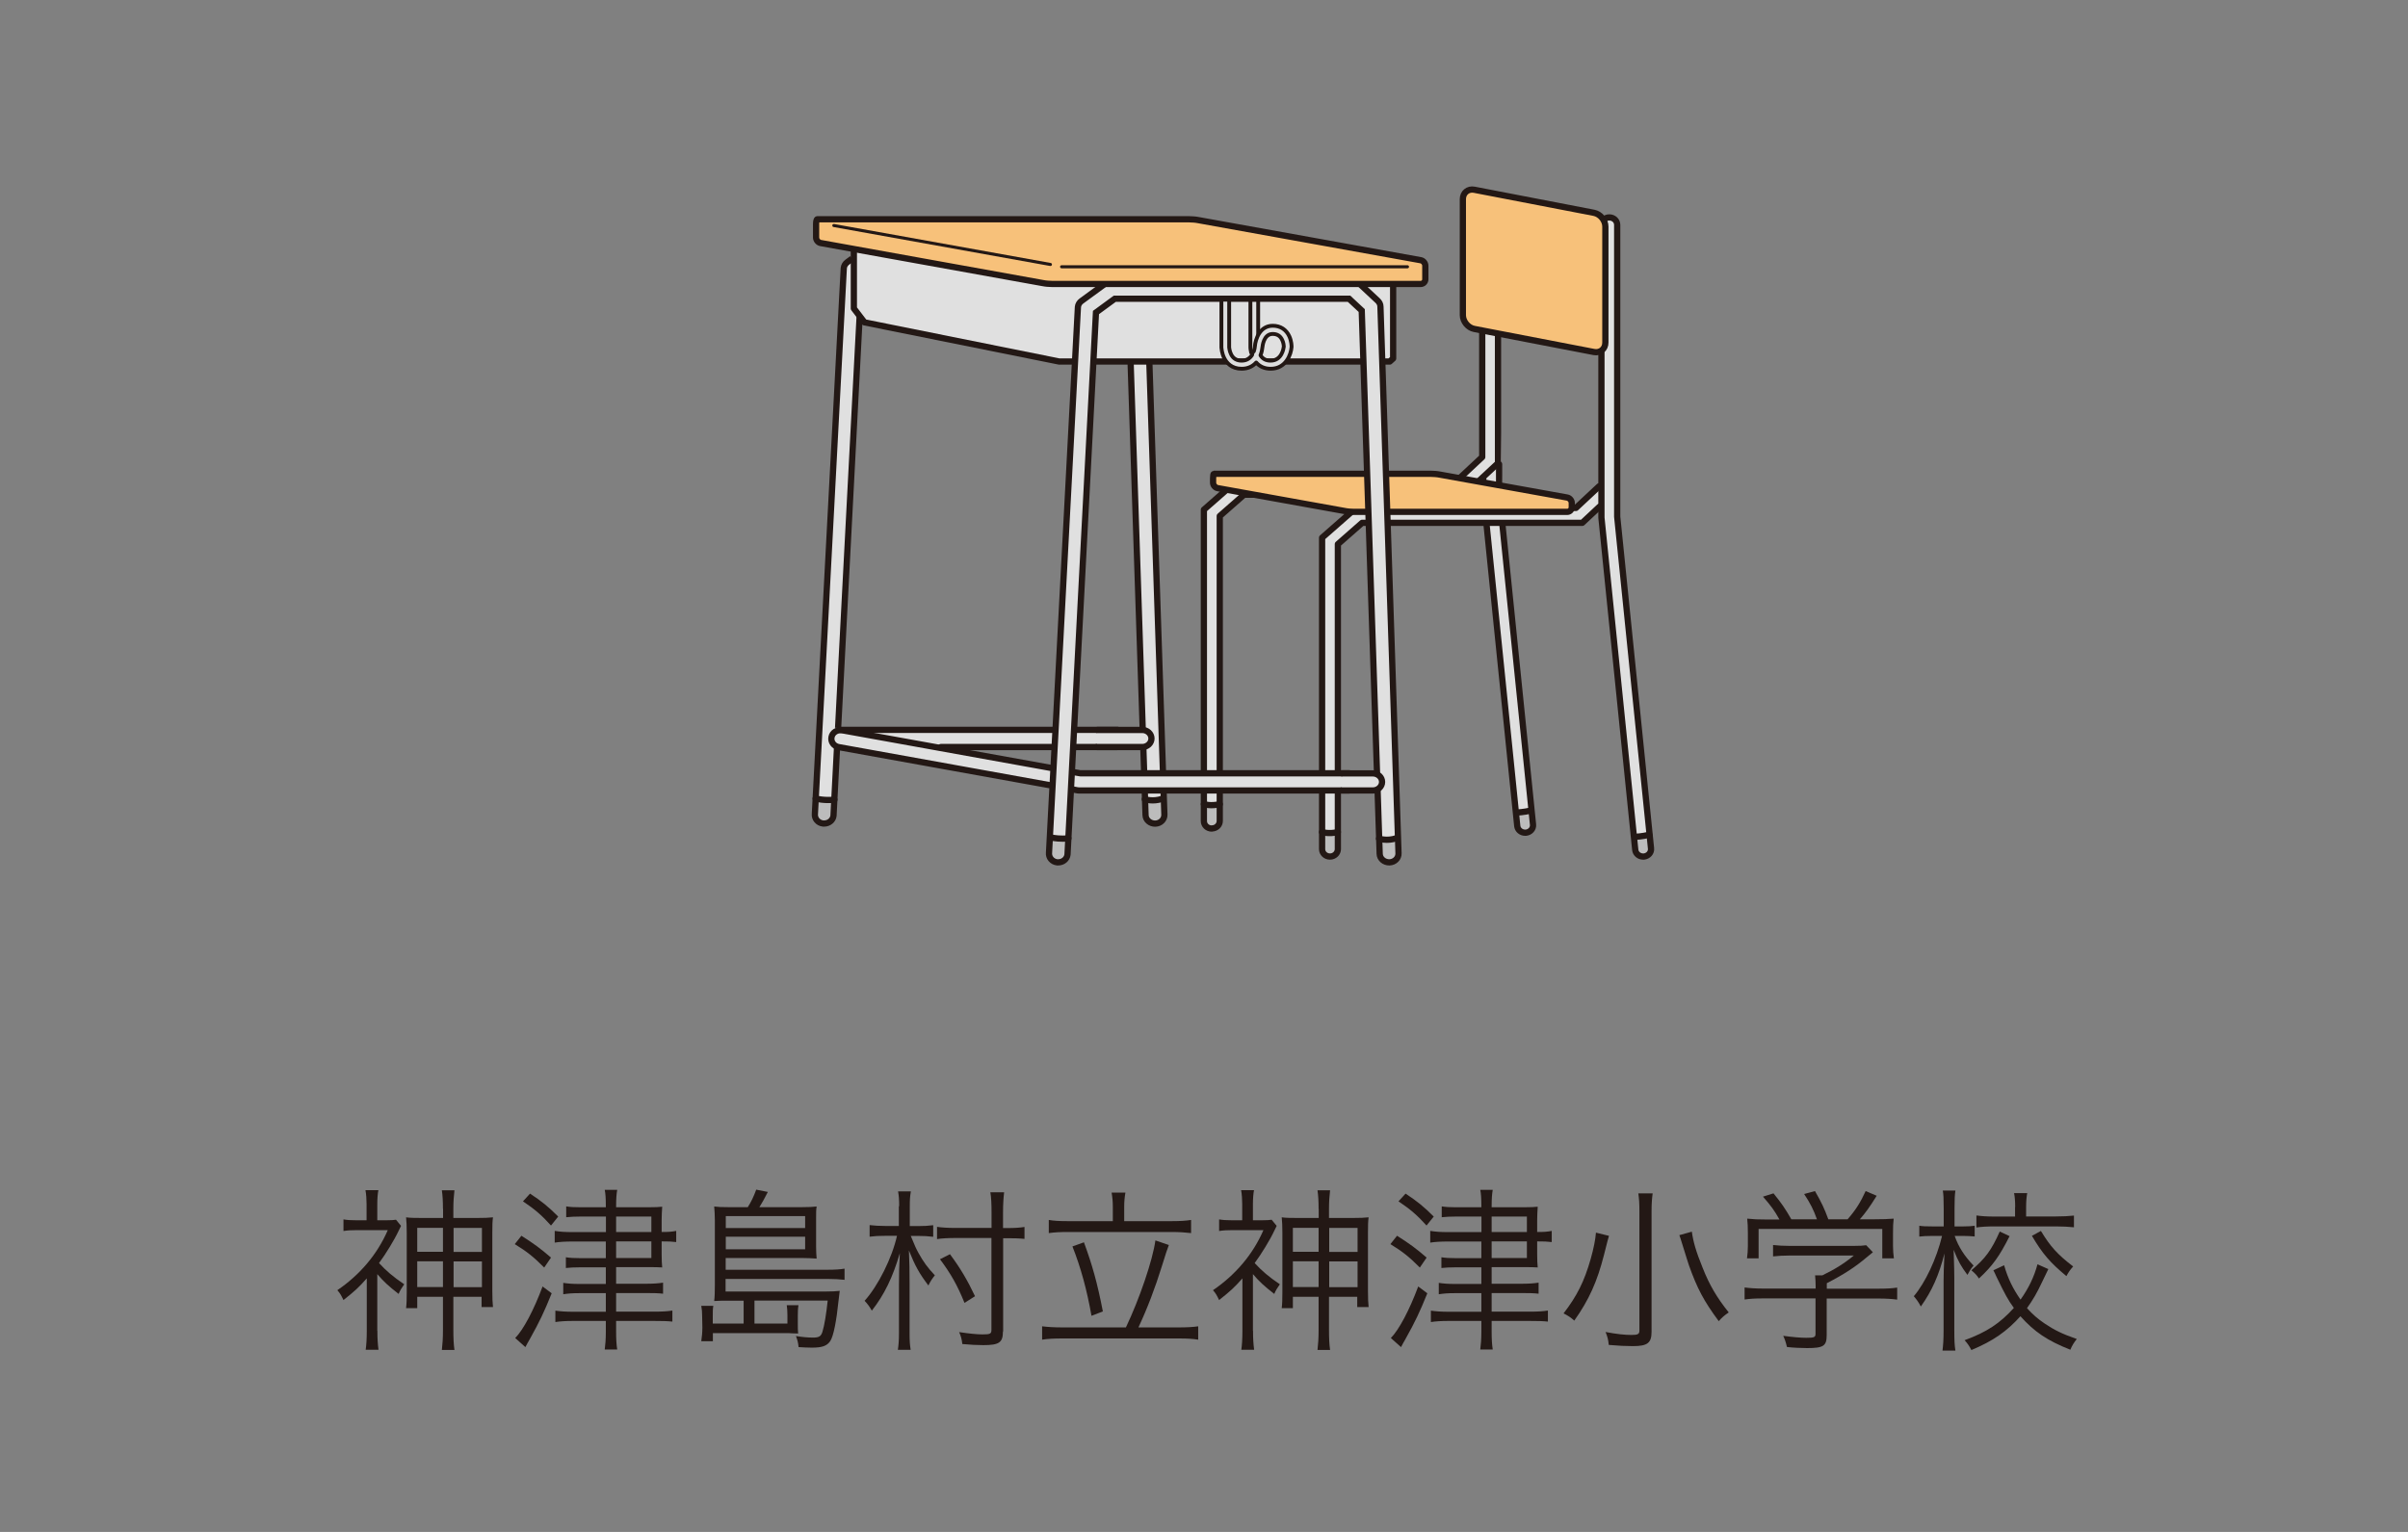 <?xml version="1.0" encoding="UTF-8"?><svg id="_レイヤー_1" xmlns="http://www.w3.org/2000/svg" viewBox="0 0 220 140"><rect x="0" y="0" width="220" height="140" fill="#808080" stroke="none"/><defs><style>.cls-1,.cls-2,.cls-3,.cls-4,.cls-5,.cls-6{stroke-linecap:round;stroke-linejoin:round;}.cls-1,.cls-7{fill:#e0e0e0;}.cls-1,.cls-3,.cls-4,.cls-5,.cls-8{stroke:#231815;}.cls-1,.cls-3,.cls-4,.cls-8{stroke-width:.57px;}.cls-2{fill:#ddd;}.cls-2,.cls-6{stroke:#221714;stroke-width:.35px;}.cls-3,.cls-5{fill:#fff;}.cls-9{fill:#f7c17a;}.cls-4,.cls-10,.cls-6,.cls-8{fill:none;}.cls-5{stroke-width:.28px;}.cls-11{fill:#bcbcbc;}.cls-12{fill:#231815;}.cls-8{stroke-miterlimit:10;}</style></defs><rect class="cls-10" width="220" height="140"/><g><path class="cls-12" d="m34.48,121.62c0,.72.03,1.18.1,1.73h-1.17c.06-.4.1-1.01.1-1.73v-4.79c-.75.85-1.12,1.18-2.13,1.98-.21-.43-.3-.61-.56-.9,2.08-1.42,3.65-3.28,4.61-5.49h-2.8c-.53,0-.86.02-1.25.08v-1.06c.37.06.64.08,1.2.08h.91v-1.5c0-.37-.03-.9-.1-1.25h1.18c-.06.27-.1.77-.1,1.26v1.49h.8c.46,0,.74-.02.91-.05l.46.56q-.06.1-.22.45c-.38.82-1.17,2.11-1.79,2.95.64.7,1.28,1.25,2.3,1.94-.24.34-.38.56-.51.88-.93-.72-1.38-1.14-1.95-1.81v5.17Zm5.99-11.14c0-.69-.03-1.22-.1-1.7h1.15c-.06.54-.1,1.01-.1,1.71v.82h2.05c.82,0,1.18-.02,1.57-.06-.05.38-.06.69-.06,1.41v5.33c0,.67.02,1.04.06,1.46h-1.04v-.94h-2.58v3.04c0,.77.03,1.34.1,1.82h-1.15c.06-.54.1-1.06.1-1.79v-3.07h-2.35v1.04h-1.02c.05-.42.06-.8.06-1.46v-5.43c0-.64-.02-.98-.06-1.41.35.05.77.06,1.57.06h1.81v-.83Zm-2.35,1.73v2.19h2.35v-2.19h-2.35Zm0,3.06v2.35h2.35v-2.35h-2.35Zm5.91-.86v-2.19h-2.59v2.19h2.59Zm0,3.22v-2.35h-2.59v2.35h2.59Z"/><path class="cls-12" d="m47.63,112.93c1.12.71,1.73,1.15,2.71,2l-.62.91c-.98-.98-1.55-1.44-2.69-2.14l.61-.77Zm2.77,5.27c-.69,1.71-1.09,2.56-2.03,4.24-.1.18-.18.3-.37.67l-.93-.83c.74-.74,1.71-2.58,2.5-4.71l.83.62Zm-1.98-9.12c1.07.7,1.7,1.22,2.58,2.1l-.66.82c-.83-.93-1.5-1.5-2.56-2.21l.64-.7Zm6.93,2.1h-2.34c-.51,0-.86.02-1.28.06v-.99c.37.06.7.08,1.3.08h2.32v-.1c0-.74-.03-1.14-.1-1.49h1.14c-.06.35-.1.74-.1,1.49v.1h2.96c.62,0,.96-.02,1.25-.05-.03.46-.05.86-.05,1.25v1.06c.66,0,.91-.02,1.33-.1v1.02c-.4-.05-.7-.06-1.33-.06v1.18c0,.56.02.86.05,1.2-.27-.02-.69-.03-1.23-.03h-2.98v1.52h2.74c.64,0,1.09-.03,1.55-.1v1.01c-.42-.05-.88-.06-1.57-.06h-2.72v1.7h3.49c.72,0,1.22-.03,1.65-.1v1.01c-.46-.05-.93-.06-1.67-.06h-3.47v.98c0,.7.03,1.17.1,1.63h-1.14c.06-.46.1-.94.1-1.62v-.99h-3.01c-.64,0-1.14.03-1.6.1v-1.04c.43.06.94.1,1.6.1h3.01v-1.7h-2.43c-.61,0-1.01.03-1.46.1v-1.04c.4.06.83.1,1.46.1h2.43v-1.52h-2.37c-.51,0-.88.02-1.28.06v-.98c.4.06.72.08,1.3.08h2.35v-1.52h-3.04c-.66,0-1.18.03-1.63.1v-1.07c.5.08.93.11,1.65.11h3.03v-1.41Zm4.16,1.41v-1.41h-3.22v1.41h3.22Zm-3.22,2.38h3.22v-1.52h-3.22v1.52Z"/><path class="cls-12" d="m67.96,118.87h-1.38c-.7,0-.88,0-1.33.03.05-.42.06-.82.06-1.44v-5.95c0-.48-.03-.87-.06-1.25.37.05.67.06,1.28.06h1.79c.3-.48.53-.94.77-1.6l1.06.21c-.29.58-.5.96-.77,1.39h3.92c.62,0,.94-.02,1.31-.06-.05.32-.05.5-.05,1.01v2.66c0,.42.02.75.05,1.09-.48-.03-.82-.05-1.25-.05h-7.06v1.07h9.36c.64,0,1.09-.03,1.5-.1v1.02c-.5-.05-.93-.08-1.54-.08h-9.33v1.15h9.17c.56,0,.91-.02,1.26-.06-.02.14-.05.4-.11.9-.19,1.87-.46,3.23-.75,3.68-.3.45-.74.61-1.68.61-.45,0-.7-.02-1.22-.05-.05-.45-.08-.56-.24-1.01.64.1,1.09.14,1.57.14.53,0,.72-.11.85-.53.18-.58.35-1.63.48-2.85h-6.69v2.1h3.01v-.78c0-.37-.02-.59-.06-.9h1.07c-.05.29-.06.62-.06.96v.8c0,.32,0,.54.03.83q-.18,0-.59-.02c-.11-.02-.42-.02-.56-.02h-6.64v.74h-1.06c.06-.38.1-.83.1-1.26l-.02-1.01c0-.4-.02-.62-.08-.96h1.1c-.05.29-.05.5-.05.9v.72h2.82v-2.1Zm5.6-6.64v-1.09h-7.25v1.09h7.25Zm-7.25,1.94h7.25v-1.15h-7.25v1.15Z"/><path class="cls-12" d="m82.15,110.24c0-.61-.03-.98-.1-1.36h1.17c-.08.43-.1.77-.1,1.38v1.79h.75c.54,0,.93-.02,1.39-.08v1.06c-.46-.06-.86-.08-1.39-.08h-.66c.42,1.01.43,1.04.7,1.55.46.83.83,1.34,1.5,2.05-.21.26-.42.56-.59.93-.83-1.1-1.2-1.76-1.78-3.2.05,1.1.06,1.76.06,2.95v4.63c0,.7.03,1.07.1,1.5h-1.17c.06-.4.1-.82.1-1.49v-4.39c0-1.07.02-1.82.08-2.95-.66,2.23-1.41,3.78-2.56,5.25-.19-.35-.42-.66-.66-.9,1.23-1.36,2.51-3.92,2.96-5.94h-1.06c-.61,0-.98.02-1.44.08v-1.06c.43.05.86.08,1.44.08h1.23v-1.81Zm9.48,11.44c0,1.01-.34,1.25-1.79,1.25-.61,0-1.12-.03-1.92-.1-.05-.46-.13-.72-.29-1.09.94.14,1.65.21,2.13.21.7,0,.82-.05.82-.42v-8.39h-3.31c-.64,0-1.25.03-1.66.1v-1.12c.38.06.96.1,1.65.1h3.33v-1.42c0-.77-.03-1.39-.11-1.84h1.26c-.06.5-.1,1.09-.1,1.86v1.41h.42c.66,0,1.1-.03,1.54-.1v1.09c-.5-.05-1.01-.06-1.52-.06h-.43v8.53Zm-3.51-2.61c-.67-1.65-1.25-2.66-2.24-3.99l.91-.46c.94,1.26,1.6,2.38,2.29,3.84l-.96.61Z"/><path class="cls-12" d="m102.87,121.3c1.23-2.58,2.45-6.15,2.69-7.94l1.23.42q-.16.38-.64,1.94c-.61,1.97-1.33,3.86-2.14,5.59h3.7c.74,0,1.28-.03,1.76-.1v1.22c-.51-.08-.98-.11-1.76-.11h-10.66c-.8,0-1.33.03-1.84.11v-1.22c.51.06,1.06.1,1.84.1h5.83Zm-1.2-11c0-.46-.03-.82-.11-1.31h1.26c-.08.46-.11.86-.11,1.3v1.31h4.27c.8,0,1.34-.03,1.84-.11v1.2c-.53-.06-1.07-.1-1.84-.1h-9.38c-.74,0-1.26.03-1.78.1v-1.2c.45.08.98.11,1.78.11h4.07v-1.3Zm-2.64,3.23c.77,2.1,1.22,3.7,1.73,6.32l-1.04.4c-.42-2.38-.98-4.42-1.74-6.34l1.06-.38Z"/><path class="cls-12" d="m114.48,121.62c0,.72.03,1.18.1,1.73h-1.17c.06-.4.1-1.01.1-1.73v-4.79c-.75.85-1.12,1.18-2.13,1.98-.21-.43-.3-.61-.56-.9,2.08-1.42,3.65-3.28,4.61-5.49h-2.8c-.53,0-.86.02-1.25.08v-1.06c.37.06.64.08,1.2.08h.91v-1.5c0-.37-.03-.9-.1-1.25h1.18c-.06.27-.1.77-.1,1.26v1.49h.8c.46,0,.74-.02.91-.05l.46.56q-.06.1-.22.45c-.38.82-1.17,2.11-1.79,2.95.64.7,1.28,1.25,2.3,1.94-.24.34-.38.56-.51.88-.93-.72-1.38-1.14-1.95-1.81v5.17Zm5.99-11.14c0-.69-.03-1.22-.1-1.7h1.15c-.06.54-.1,1.01-.1,1.71v.82h2.05c.82,0,1.18-.02,1.57-.06-.05.38-.06.69-.06,1.41v5.33c0,.67.02,1.04.06,1.46h-1.04v-.94h-2.58v3.04c0,.77.03,1.34.1,1.82h-1.15c.06-.54.1-1.06.1-1.79v-3.07h-2.35v1.04h-1.02c.05-.42.06-.8.06-1.46v-5.43c0-.64-.02-.98-.06-1.41.35.05.77.06,1.57.06h1.81v-.83Zm-2.35,1.73v2.19h2.35v-2.19h-2.35Zm0,3.06v2.35h2.35v-2.35h-2.35Zm5.91-.86v-2.19h-2.59v2.19h2.59Zm0,3.22v-2.35h-2.59v2.35h2.59Z"/><path class="cls-12" d="m127.63,112.93c1.12.71,1.73,1.15,2.71,2l-.62.91c-.98-.98-1.55-1.44-2.69-2.14l.61-.77Zm2.77,5.27c-.69,1.71-1.09,2.56-2.03,4.24-.1.18-.18.3-.37.67l-.93-.83c.74-.74,1.71-2.58,2.5-4.71l.83.62Zm-1.99-9.12c1.07.7,1.7,1.22,2.58,2.1l-.66.82c-.83-.93-1.5-1.5-2.56-2.21l.64-.7Zm6.93,2.1h-2.34c-.51,0-.87.02-1.28.06v-.99c.37.06.7.08,1.3.08h2.32v-.1c0-.74-.03-1.14-.1-1.49h1.14c-.06.35-.1.74-.1,1.49v.1h2.96c.62,0,.96-.02,1.25-.05-.03.46-.05.86-.05,1.25v1.06c.66,0,.91-.02,1.33-.1v1.02c-.4-.05-.71-.06-1.33-.06v1.18c0,.56.02.86.05,1.2-.27-.02-.69-.03-1.23-.03h-2.98v1.52h2.74c.64,0,1.09-.03,1.55-.1v1.01c-.42-.05-.88-.06-1.57-.06h-2.72v1.7h3.49c.72,0,1.22-.03,1.65-.1v1.01c-.46-.05-.93-.06-1.67-.06h-3.47v.98c0,.7.03,1.17.1,1.63h-1.14c.06-.46.1-.94.1-1.62v-.99h-3.01c-.64,0-1.14.03-1.6.1v-1.04c.43.06.94.1,1.6.1h3.01v-1.7h-2.43c-.61,0-1.01.03-1.46.1v-1.04c.4.06.83.1,1.46.1h2.43v-1.52h-2.37c-.51,0-.88.02-1.28.06v-.98c.4.06.72.08,1.3.08h2.35v-1.52h-3.04c-.66,0-1.18.03-1.63.1v-1.07c.5.08.93.11,1.65.11h3.03v-1.41Zm4.16,1.41v-1.41h-3.22v1.41h3.22Zm-3.22,2.38h3.22v-1.52h-3.22v1.52Z"/><path class="cls-12" d="m147,112.94c-.08.26-.13.45-.46,1.76-.62,2.43-1.36,4.08-2.71,5.99-.32-.29-.58-.46-.98-.66,1.23-1.6,1.89-2.91,2.48-4.98.27-.96.43-1.76.48-2.4l1.18.29Zm3.99-3.87c-.06.43-.1.91-.1,1.63v11.01c0,1.02-.37,1.31-1.7,1.31-.66,0-1.3-.03-2.21-.11-.05-.5-.11-.72-.29-1.18,1.02.19,1.73.27,2.37.27.58,0,.72-.08.72-.4v-10.92c0-.69-.03-1.15-.1-1.62h1.3Zm3.58,3.49c.13.93.38,1.81.99,3.31.62,1.57,1.3,2.72,2.38,4.07-.42.29-.64.48-.91.8-1.36-1.83-1.97-2.99-2.72-5.09-.02-.02-.26-.83-.77-2.45q-.06-.19-.11-.32l1.14-.32Z"/><path class="cls-12" d="m166.89,122.02c0,.99-.3,1.18-1.79,1.18-.45,0-1.28-.03-1.84-.1-.11-.46-.18-.67-.34-1.02.82.11,1.57.18,2.1.18.74,0,.85-.05.85-.38v-3.22h-4.8c-.7,0-1.2.03-1.68.1v-1.1c.46.06.98.1,1.67.1h4.82v-.27c0-.32-.02-.61-.05-.94h.67c1.1-.53,2.02-1.1,2.87-1.81h-5.86c-.54,0-1.09.03-1.52.08v-1.04c.45.05.96.08,1.55.08h5.78c.59,0,.91-.02,1.18-.06l.61.64q-.21.16-.56.46c-1.07.9-2.06,1.55-3.65,2.37v.5h4.75c.72,0,1.23-.03,1.68-.1v1.1c-.45-.06-.99-.1-1.7-.1h-4.74v3.36Zm-4.32-10.58c-.46-.82-.75-1.22-1.5-2.08l.96-.3c.74.91,1.07,1.39,1.63,2.37h2.34c-.3-.85-.61-1.47-1.17-2.31l.99-.27c.61,1.06.86,1.6,1.22,2.58h1.76c.75-.86,1.18-1.55,1.65-2.58l1.01.43c-.67,1.07-1.01,1.54-1.54,2.15h1.25c.93,0,1.28-.02,1.84-.06-.05.42-.06.74-.06,1.33v1.18c0,.37.03.75.08,1.12h-1.06v-2.69h-11.3v2.69h-1.06c.05-.37.08-.72.08-1.12v-1.18c0-.59-.02-.91-.06-1.33.59.06.94.08,1.82.08h1.12Z"/><path class="cls-12" d="m178.58,112.94c.35,1.01.9,1.86,1.73,2.72-.26.3-.38.51-.56.85-.56-.74-.86-1.26-1.26-2.29.05,1.78.06,2,.06,2.61v4.74c0,.9.02,1.39.1,1.86h-1.18c.06-.48.1-.99.1-1.86v-4.51c0-.7.02-1.15.08-2.51-.5,1.98-1.14,3.42-2.16,4.85-.22-.42-.37-.62-.64-.94,1.04-1.22,2.08-3.42,2.58-5.51h-.93c-.46,0-.85.02-1.15.06v-.99c.3.05.64.06,1.17.06h1.06v-1.62c0-.93-.02-1.28-.08-1.66h1.15c-.06.4-.08.83-.08,1.65v1.63h.8c.48,0,.74-.02,1.04-.06v.98c-.32-.03-.66-.05-1.02-.05h-.78Zm8.56,3.04q-.1.19-.54,1.12c-.51,1.09-.88,1.71-1.41,2.45.53.58.98.98,1.62,1.41.88.59,1.58.94,2.93,1.41-.27.34-.42.58-.59.98-2.1-.83-3.28-1.63-4.56-3.06-1.25,1.39-2.5,2.26-4.48,3.09-.21-.4-.34-.59-.62-.9,2.02-.74,3.23-1.54,4.5-2.95-.53-.72-.8-1.23-1.58-2.83-.03-.08-.05-.11-.16-.35l-.13-.26.98-.46c.35,1.22.8,2.13,1.5,3.14.75-1.06,1.23-2.06,1.55-3.23l1.01.45Zm-3.54-3.01c-.94,1.86-1.55,2.71-2.8,3.87-.21-.32-.35-.46-.69-.75,1.28-1.09,1.83-1.83,2.59-3.54l.9.42Zm.51-2.67c0-.54-.03-.91-.1-1.26h1.2c-.06.34-.1.72-.1,1.25v.88h2.72c.64,0,1.22-.03,1.65-.08v1.07c-.46-.05-1.04-.08-1.65-.08h-5.6c-.64,0-1.25.03-1.66.1v-1.1c.43.06.96.1,1.66.1h1.87v-.86Zm2.35,2.19c.85,1.41,1.52,2.16,2.95,3.25-.27.3-.4.48-.62.88-1.47-1.22-2.18-2.03-3.15-3.68l.83-.45Z"/></g><g><g><polygon class="cls-7" points="109.99 75.35 109.99 46.59 113.27 43.98 114.65 44.45 111.5 47.12 111.36 75.35 110.71 75.72 109.99 75.35"/><polygon class="cls-7" points="147.75 47.21 147.75 20.54 147.03 19.86 146.3 20.21 146.3 44.08 144.08 46.3 141.07 46.3 137.26 46.4 136.86 28.86 135.41 28.29 135.51 41.48 132.78 44.27 134.98 46.47 123.47 46.78 120.78 49.15 120.78 77.87 121.5 78.28 122.22 77.87 122.35 49.82 124.45 47.78 135.81 47.78 138.55 75.72 139.61 76.04 140.05 75.35 137.31 48.46 137.3 48 144.56 47.78 146.14 46.38 146.14 47.25 149.35 77.87 150.19 78.27 150.84 77.53 147.75 47.21"/><polygon class="cls-11" points="110.06 73.58 111.17 73.58 111.42 75.19 110.95 75.58 110.06 75.39 110.06 73.58"/><polygon class="cls-11" points="120.97 76.23 122.1 76.23 122.22 78.01 121.4 78.28 120.7 77.85 120.97 76.23"/><polygon class="cls-11" points="138.33 74.42 139.8 74.09 139.97 75.72 139.15 76.22 138.8 75.88 138.33 74.42"/><polygon class="cls-11" points="149.22 76.65 150.68 76.38 150.84 77.66 150.41 78.28 149.72 78.28 149.22 76.65"/><path class="cls-3" d="m109.99,73.49s.62.21,1.45,0"/><path class="cls-3" d="m120.78,76.04s.62.21,1.45,0"/><path class="cls-3" d="m138.55,74.25c.17,0,.61-.02,1.35-.18"/><path class="cls-3" d="m149.35,76.47c.18,0,.61-.02,1.33-.18"/><g><line class="cls-4" x1="135.51" y1="43.98" x2="135.51" y2="43.64"/><path class="cls-4" d="m137.27,48.01l2.79,27.35c.04.37-.25.7-.65.74-.02,0-.05,0-.07,0-.37,0-.68-.26-.72-.61l-2.8-27.49"/><line class="cls-4" x1="136.96" y1="42.42" x2="136.96" y2="44.27"/></g><path class="cls-4" d="m146.14,46.3l-1.58,1.48h-20.11l-2.22,1.95v27.87c0,.37-.32.68-.72.68s-.72-.3-.72-.68v-28.46l3.1-2.72h20.09l2.12-1.98"/><path class="cls-4" d="m110.71,75.72c-.4,0-.72-.3-.72-.68v-28.46l3.1-2.72h20.09l2.24-2.09v-22.59c0-.37.32-.68.72-.68s.72.3.72.68v23.15l-3.09,2.88h-20.11l-2.22,1.95v27.87c0,.37-.32.68-.72.68Z"/><g><path class="cls-9" d="m143.6,46.36c0,.23-.19.42-.42.42h-19.49c-.23,0-.61-.03-.84-.08l-11.6-2.09c-.23-.04-.42-.27-.42-.5v-.39c0-.23.03-.42.07-.42h.49s19.35,0,19.35,0c.23,0,.61.03.84.08l11.6,2.09c.23.04.42.27.42.5v.39Z"/><path class="cls-4" d="m143.6,46.36c0,.23-.19.42-.42.42h-19.49c-.23,0-.61-.03-.84-.08l-11.6-2.09c-.23-.04-.42-.27-.42-.5v-.39c0-.23.03-.42.07-.42h.49s19.35,0,19.35,0c.23,0,.61.03.84.08l11.6,2.09c.23.04.42.27.42.5v.39Z"/></g><path class="cls-4" d="m150.12,78.28c-.37,0-.68-.26-.72-.61l-3.09-30.36s0-.04,0-.06v-26.7c0-.37.32-.68.72-.68s.72.3.72.68v26.67l3.09,30.32c.04.37-.25.7-.65.74-.02,0-.05,0-.07,0Z"/><g><path class="cls-9" d="m146.67,31.31c0,.58-.47.97-1.04.86l-10.94-2.11c-.57-.11-1.04-.68-1.04-1.26v-10.6c0-.58.47-.97,1.04-.86l10.94,2.11c.57.11,1.04.68,1.04,1.26v10.6Z"/><path class="cls-4" d="m146.67,31.31c0,.58-.47.97-1.04.86l-10.94-2.11c-.57-.11-1.04-.68-1.04-1.26v-10.6c0-.58.47-.97,1.04-.86l10.94,2.11c.57.11,1.04.68,1.04,1.26v10.6Z"/></g></g><g><path class="cls-7" d="m126.32,33.04h.65l.31-.58v-7.31l-49.27-2.14v.55l-.9.82-2.67,50.36s.32.54.76.54,1.04-.62,1.04-.62l.35-6.49,19.69,3.86-.32,6.45.72.36.85-.71.33-6.08.75.22h6s.1,2.47.1,2.47l.82.55.83-.83-.07-2.21,19.39-.03.47,6.22.63.39.94-.59-1.41-45.17Zm-22.98,0l1.02,33.66-6.2.03,1.85-33.68h3.32Zm-6.97,37.39l-10.72-2.16,10.84-.19-.12,2.36Zm.18-3.73h-19.88l2.04-37.61.28.37,18.01,3.58h1.22l-1.66,33.66Zm2.39,3.97l-.97-.28.12-2.13h6.38l.1,2.42h-5.62Zm7.33,0l-1.2-37.65h19.5l1.19,37.7-19.49-.05Z"/><polygon class="cls-11" points="74.44 72.98 76.32 73.05 76.09 74.78 75.2 75.26 74.31 74.73 74.44 72.98"/><polygon class="cls-11" points="95.9 76.54 97.47 76.77 97.38 78.47 96.46 78.78 95.82 78.31 95.9 76.54"/><polygon class="cls-11" points="104.59 73.14 106.25 73.07 106.49 74.56 105.66 75.14 104.83 74.95 104.59 73.14"/><polygon class="cls-11" points="126 76.74 126.16 78.41 126.87 79.01 127.67 78.36 127.58 76.67 126 76.74"/><line class="cls-3" x1="98.21" y1="68.27" x2="102.07" y2="68.27"/><line class="cls-4" x1="85.96" y1="68.27" x2="96.08" y2="68.27"/><line class="cls-4" x1="96.19" y1="66.7" x2="76.75" y2="66.7"/><line class="cls-3" x1="102.1" y1="66.7" x2="98.33" y2="66.7"/><g><line class="cls-8" x1="76.57" y1="66.53" x2="78.54" y2="28.88"/><path class="cls-8" d="m77.84,23.64l-.43.32c-.18.13-.3.33-.32.54l-2.64,49.87c-.05.44.28.84.75.89.03,0,.07,0,.1,0,.43,0,.8-.3.85-.71l.32-6.19"/><line class="cls-8" x1="106.25" y1="70.51" x2="105.01" y2="33.23"/><path class="cls-8" d="m104.59,72.36l.07,2.13c.01.44.41.79.89.78.47-.01.85-.38.83-.83l-.07-2.08"/><line class="cls-8" x1="103.3" y1="33.26" x2="104.53" y2="70.52"/></g><path class="cls-1" d="m100.21,68.27h4.15c.46,0,.84-.35.84-.78s-.38-.78-.84-.78h-4.12"/><polyline class="cls-4" points="126.51 33.04 126.97 33.04 127.28 32.76 127.28 25.96"/><line class="cls-4" x1="100.03" y1="33.04" x2="124.33" y2="33.04"/><polyline class="cls-4" points="78.01 22.5 78.01 28.19 78.98 29.46 96.77 33.04 97.98 33.04"/><path class="cls-3" d="m98.08,72.16l.38.07c.05,0,.11.01.16.01h24.62"/><path class="cls-4" d="m95.96,70.17l-19.01-3.43c-.46-.08-.9.2-.98.62-.09.43.21.84.67.92l19.23,3.47"/><polyline class="cls-3" points="123.29 70.67 98.7 70.67 98.13 70.57"/><path class="cls-8" d="m96.68,78.81c.43,0,.8-.3.85-.71l2.6-49.54,1.72-1.26h21.4s1.16,1.08,1.16,1.08l1.64,49.65c.01.44.41.79.89.78.47-.01.85-.38.83-.83l-1.65-49.96c0-.2-.1-.4-.25-.54l-1.65-1.54c-.16-.15-.38-.23-.61-.23h-22.05c-.19,0-.38.06-.53.17l-2.23,1.63c-.18.13-.3.33-.32.54l-2.64,49.87c-.05.44.28.84.75.89.03,0,.07,0,.1,0Z"/><g><path class="cls-9" d="m130.22,25.53c0,.23-.19.42-.42.42h-33.69c-.23,0-.61-.03-.84-.08l-20.29-3.66c-.23-.04-.42-.27-.42-.5v-1.25c0-.23.05-.42.11-.42h.54s33.46,0,33.46,0c.23,0,.61.03.84.08l20.29,3.66c.23.04.42.27.42.5v1.25Z"/><path class="cls-4" d="m130.22,25.53c0,.23-.19.42-.42.42h-33.69c-.23,0-.61-.03-.84-.08l-20.29-3.66c-.23-.04-.42-.27-.42-.5v-1.25c0-.23.05-.42.11-.42h.54s33.46,0,33.46,0c.23,0,.61.03.84.08l20.29,3.66c.23.04.42.27.42.5v1.25Z"/></g><line class="cls-5" x1="76.18" y1="20.61" x2="95.97" y2="24.17"/><line class="cls-5" x1="128.59" y1="24.38" x2="96.99" y2="24.38"/><g><g><line class="cls-6" x1="114.95" y1="27.31" x2="114.95" y2="30.63"/><path class="cls-6" d="m114.31,32.23c-.06-.25-.07-.43-.07-.46,0,0,0,0,0-.01v-4.42"/></g><path class="cls-2" d="m112.3,27.59v4.16s.03.35.18.64c.19.38.51.57.96.57.49,0,.78-.25.96-.53,0-.13.05-.25.15-.32.08-.24.1-.44.1-.46.05-.65.45-1.88,1.63-1.88.7,0,1.24.35,1.52.98.2.45.2.88.2.93,0,.01,0,.02,0,.03-.05.69-.52,1.99-1.91,1.99-.55,0-1-.2-1.32-.57-.3.33-.73.57-1.33.57-.92,0-1.38-.54-1.6-.99-.22-.45-.24-.89-.25-.94,0,0,0,0,0-.01v-4.17m3.57,4.88c.2.33.5.49.92.49,1.04,0,1.19-1.13,1.21-1.29,0-.06-.02-.35-.15-.61-.17-.36-.45-.54-.87-.54-.83,0-.92,1.14-.93,1.19-.02.21-.07.49-.18.76Z"/></g><path class="cls-3" d="m74.52,72.98s.81.21,1.71.1"/><path class="cls-3" d="m96.03,76.54c.26.05.89.16,1.58.07"/><path class="cls-3" d="m125.99,76.64s.73.26,1.59-.04"/><path class="cls-1" d="m122.58,72.24h2.85c.46,0,.84-.35.84-.78s-.38-.78-.84-.78h-2.79"/><path class="cls-3" d="m104.59,73.04s.73.26,1.59-.04"/></g></g></svg>